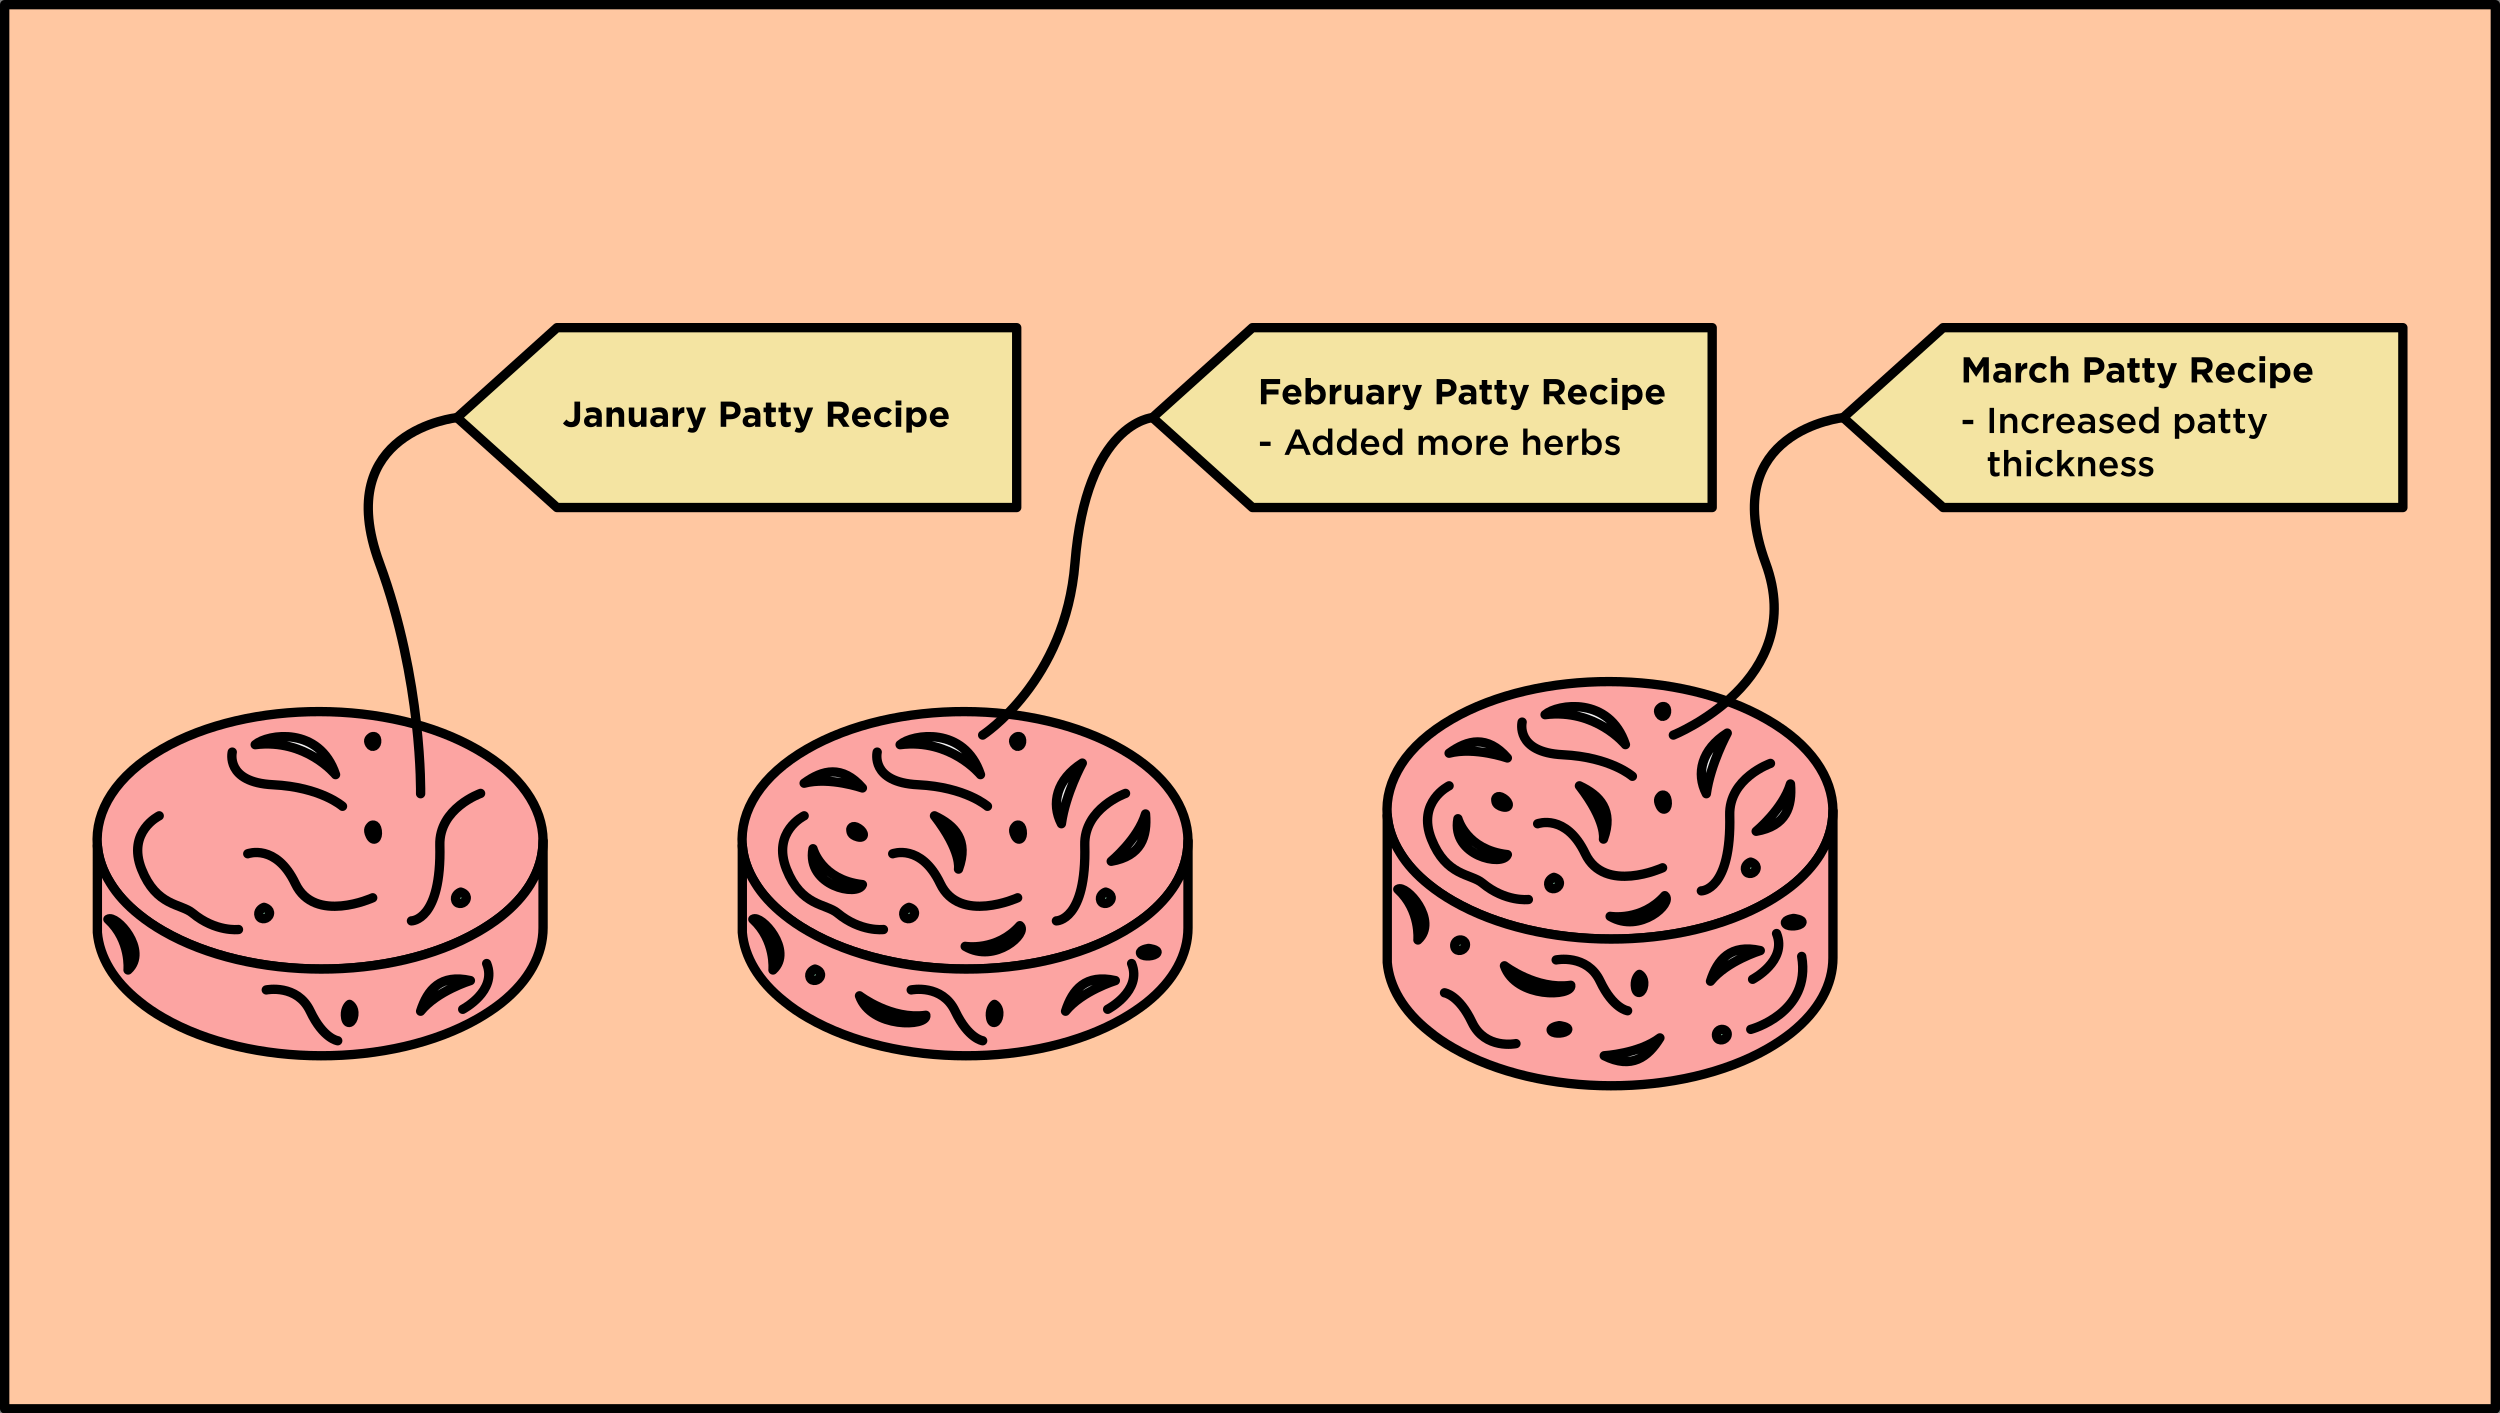 <?xml version="1.0" encoding="utf-8"?>
<!-- Generator: Adobe Illustrator 26.2.1, SVG Export Plug-In . SVG Version: 6.00 Build 0)  -->
<svg version="1.1" xmlns="http://www.w3.org/2000/svg" xmlns:xlink="http://www.w3.org/1999/xlink" x="0px" y="0px"
	 viewBox="0 0 803 454" enable-background="new 0 0 803 454" xml:space="preserve">
<rect x="0" y="0" width="803" height="454" fill="#808080" stroke="none"/>
<g id="Layer_4" display="none">
</g>
<g id="restaurant_walls">
</g>
<g id="restaurant_floor">
</g>
<g id="tables">
</g>
<g id="fence">
</g>
<g id="reception">
</g>
<g id="kitchen_floor_00000054956652455305707380000000205848265920542856_">
</g>
<g id="guides">
</g>
<g id="walls">
</g>
<g id="Layer_15" display="none">
</g>
<g id="kitchen">
</g>
<g id="people">
	
		<rect x="1.5" y="1.5" fill="#FFC7A1" stroke="#000000" stroke-width="3" stroke-linecap="round" stroke-linejoin="round" stroke-miterlimit="10" width="800" height="451"/>
	<g>
		<g>
			<g>
				<path fill="#FCA4A2" stroke="#000000" stroke-width="3" stroke-linejoin="round" stroke-miterlimit="10" d="M174.43,269.932
					v0.22c0,4.753-1.39,9.47-4.132,13.968c-2.23,3.583-5.302,6.985-9.288,10.165c-2.194,1.719-4.644,3.366-7.35,4.937
					c-27.9,16.126-73.206,16.053-101.288-0.182c-2.815-1.609-5.375-3.364-7.642-5.192c-3.986-3.182-7.13-6.656-9.324-10.275
					c-2.413-3.841-3.803-7.899-4.132-11.922c-0.878-11.225,5.997-22.524,20.77-31.044c27.9-16.126,73.242-16.053,101.288,0.182
					C167.336,248.834,174.321,259.4,174.43,269.932z"/>
				<path fill="#FCA4A2" stroke="#000000" stroke-width="3" stroke-linejoin="round" stroke-miterlimit="10" d="M174.43,270.152
					v27.862c0,8.52-4.424,16.967-13.42,24.134c-2.194,1.719-4.644,3.364-7.35,4.937c-27.9,16.089-73.206,16.053-101.288-0.182
					c-2.815-1.609-5.375-3.366-7.642-5.23c-8.301-6.581-12.798-14.371-13.456-22.159V271.65c0.329,4.023,1.719,8.081,4.132,11.922
					c2.194,3.619,5.339,7.094,9.324,10.275c2.267,1.828,4.827,3.583,7.642,5.192c28.083,16.235,73.388,16.308,101.288,0.182
					c2.706-1.571,5.156-3.217,7.35-4.937c3.986-3.18,7.057-6.581,9.288-10.165C173.041,279.622,174.43,274.905,174.43,270.152z"/>
			</g>
			
				<path fill="#F1F1F2" stroke="#000000" stroke-width="3" stroke-linecap="round" stroke-linejoin="round" stroke-miterlimit="10" d="
				M107.781,248.809c-5.159-15.617-21.843-13.042-25.814-9.619C98.29,237.142,107.781,248.809,107.781,248.809z"/>
			
				<path fill="#F1F1F2" stroke="#000000" stroke-width="3" stroke-linecap="round" stroke-linejoin="round" stroke-miterlimit="10" d="
				M41.129,311.559c6.759-6.163-3.837-18.028-6.464-16.291C42.052,302.054,41.129,311.559,41.129,311.559z"/>
			
				<path fill="#F1F1F2" stroke="#000000" stroke-width="3" stroke-linecap="round" stroke-linejoin="round" stroke-miterlimit="10" d="
				M151.091,314.962c-9.589-2.16-13.769,2.886-15.99,9.84C140.404,318.254,151.091,314.962,151.091,314.962z"/>
			
				<path fill="#99E0BC" stroke="#000000" stroke-width="3" stroke-linecap="round" stroke-linejoin="round" stroke-miterlimit="10" d="
				M147.987,286.54c-0.744,0.241-2.126,1.275-1.559,2.757c0.567,1.482,2.905,1.034,3.295-0.586
				C150.112,287.091,147.987,286.54,147.987,286.54z"/>
			
				<path fill="#99E0BC" stroke="#000000" stroke-width="3" stroke-linecap="round" stroke-linejoin="round" stroke-miterlimit="10" d="
				M84.803,291.437c-0.744,0.241-2.126,1.275-1.559,2.757c0.567,1.482,2.905,1.034,3.295-0.586S84.803,291.437,84.803,291.437z"/>
			
				<path fill="#99E0BC" stroke="#000000" stroke-width="3" stroke-linecap="round" stroke-linejoin="round" stroke-miterlimit="10" d="
				M112.271,322.609c-0.588,0.384-1.68,2.027-1.232,4.383c0.448,2.356,2.295,1.644,2.603-0.931
				C113.951,323.485,112.271,322.609,112.271,322.609z"/>
			
				<path fill="#99E0BC" stroke="#000000" stroke-width="3" stroke-linecap="round" stroke-linejoin="round" stroke-miterlimit="10" d="
				M119.283,265.164c-0.465,0.526-1.428,1.103-0.371,3.256c1.057,2.153,2.649,0.976,2.263-1.589S119.283,265.164,119.283,265.164z"
				/>
			
				<path fill="#99E0BC" stroke="#000000" stroke-width="3" stroke-linecap="round" stroke-linejoin="round" stroke-miterlimit="10" d="
				M119.333,236.726c-0.476,0.402-1.423,0.876-0.582,2.311c0.841,1.435,2.425,0.495,2.245-1.276
				C120.815,235.989,119.333,236.726,119.333,236.726z"/>
			<path fill="none" stroke="#000000" stroke-width="3" stroke-linecap="round" stroke-linejoin="round" stroke-miterlimit="10" d="
				M51.139,262.041c0,0-10.429,5.087-5.68,17.116c4.748,12.03,12.66,11.042,16.357,14.109c7.466,6.195,14.783,5.292,14.783,5.292"/>
			<path fill="none" stroke="#000000" stroke-width="3" stroke-linecap="round" stroke-linejoin="round" stroke-miterlimit="10" d="
				M79.582,274.227c0,0,9.082-3.415,15.292,9.611s24.838,4.531,24.838,4.531"/>
			<path fill="none" stroke="#000000" stroke-width="3" stroke-linecap="round" stroke-linejoin="round" stroke-miterlimit="10" d="
				M85.53,317.962c0,0,9.908-2.028,14.117,6.84c4.209,8.868,8.829,9.484,8.829,9.484"/>
			<path fill="none" stroke="#000000" stroke-width="3" stroke-linecap="round" stroke-linejoin="round" stroke-miterlimit="10" d="
				M148.622,324.188c0,0,11.242-5.897,7.7-14.696"/>
			<path fill="none" stroke="#000000" stroke-width="3" stroke-linecap="round" stroke-linejoin="round" stroke-miterlimit="10" d="
				M154.367,254.842c0,0-13.391,4.723-13.09,16.613c0.616,24.331-9.113,24.331-9.113,24.331"/>
			<path fill="none" stroke="#000000" stroke-width="3" stroke-linecap="round" stroke-linejoin="round" stroke-miterlimit="10" d="
				M74.597,241.58c0,0-2.31,9.72,13.09,10.481c15.4,0.761,22.329,6.921,22.329,6.921"/>
		</g>
		<g>
			<g>
				<path fill="#FCA4A2" stroke="#000000" stroke-width="3" stroke-linejoin="round" stroke-miterlimit="10" d="M381.586,269.932
					v0.22c0,4.753-1.39,9.47-4.132,13.968c-2.23,3.583-5.302,6.985-9.288,10.165c-2.194,1.719-4.644,3.366-7.35,4.937
					c-27.9,16.126-73.206,16.053-101.288-0.182c-2.815-1.609-5.375-3.364-7.642-5.192c-3.986-3.182-7.13-6.656-9.324-10.275
					c-2.413-3.841-3.803-7.899-4.132-11.922c-0.878-11.225,5.997-22.524,20.77-31.044c27.9-16.126,73.242-16.053,101.288,0.182
					C374.492,248.834,381.476,259.4,381.586,269.932z"/>
				<path fill="#FCA4A2" stroke="#000000" stroke-width="3" stroke-linejoin="round" stroke-miterlimit="10" d="M381.586,270.152
					v27.862c0,8.52-4.424,16.967-13.42,24.134c-2.194,1.719-4.644,3.364-7.35,4.937c-27.9,16.089-73.206,16.053-101.288-0.182
					c-2.815-1.609-5.375-3.366-7.642-5.23c-8.301-6.581-12.798-14.371-13.456-22.159V271.65c0.329,4.023,1.719,8.081,4.132,11.922
					c2.194,3.619,5.339,7.094,9.324,10.275c2.267,1.828,4.827,3.583,7.642,5.192c28.083,16.235,73.388,16.308,101.288,0.182
					c2.706-1.571,5.156-3.217,7.35-4.937c3.986-3.18,7.057-6.581,9.288-10.165C380.196,279.622,381.586,274.905,381.586,270.152z"/>
			</g>
			
				<path fill="#F1F1F2" stroke="#000000" stroke-width="3" stroke-linecap="round" stroke-linejoin="round" stroke-miterlimit="10" d="
				M314.937,248.809c-5.159-15.617-21.843-13.042-25.814-9.619C305.446,237.142,314.937,248.809,314.937,248.809z"/>
			
				<path fill="#F1F1F2" stroke="#000000" stroke-width="3" stroke-linecap="round" stroke-linejoin="round" stroke-miterlimit="10" d="
				M310.022,303.973c9.653,5.699,20.435-4.326,17.56-6.645C320.126,305.701,310.022,303.973,310.022,303.973z"/>
			
				<path fill="#F1F1F2" stroke="#000000" stroke-width="3" stroke-linecap="round" stroke-linejoin="round" stroke-miterlimit="10" d="
				M276.076,319.853c3.695,10.583,22.001,9.886,21.303,6.259C286.28,327.694,276.076,319.853,276.076,319.853z"/>
			
				<path fill="#F1F1F2" stroke="#000000" stroke-width="3" stroke-linecap="round" stroke-linejoin="round" stroke-miterlimit="10" d="
				M248.285,311.559c6.759-6.163-3.837-18.028-6.464-16.291C249.207,302.054,248.285,311.559,248.285,311.559z"/>
			
				<path fill="#F1F1F2" stroke="#000000" stroke-width="3" stroke-linecap="round" stroke-linejoin="round" stroke-miterlimit="10" d="
				M261.133,272.611c-2.194,12.029,14.495,15.489,15.875,11.529C263.784,282.623,261.133,272.611,261.133,272.611z"/>
			
				<path fill="#F1F1F2" stroke="#000000" stroke-width="3" stroke-linecap="round" stroke-linejoin="round" stroke-miterlimit="10" d="
				M356.926,276.646c9.687-1.667,11.622-7.927,11.019-15.202C365.545,269.521,356.926,276.646,356.926,276.646z"/>
			
				<path fill="#F1F1F2" stroke="#000000" stroke-width="3" stroke-linecap="round" stroke-linejoin="round" stroke-miterlimit="10" d="
				M277.008,253.094c-6.454-7.414-12.808-5.818-18.713-1.526C266.444,249.425,277.008,253.094,277.008,253.094z"/>
			
				<path fill="#F1F1F2" stroke="#000000" stroke-width="3" stroke-linecap="round" stroke-linejoin="round" stroke-miterlimit="10" d="
				M307.876,279.157c3.367-9.235-1.104-14.024-7.717-17.116C309.026,273.534,307.876,279.157,307.876,279.157z"/>
			
				<path fill="#F1F1F2" stroke="#000000" stroke-width="3" stroke-linecap="round" stroke-linejoin="round" stroke-miterlimit="10" d="
				M347.635,245.105c-8.297,5.271-10.072,12.993-6.713,19.474C342.256,254.93,347.635,245.105,347.635,245.105z"/>
			
				<path fill="#F1F1F2" stroke="#000000" stroke-width="3" stroke-linecap="round" stroke-linejoin="round" stroke-miterlimit="10" d="
				M358.247,314.962c-9.589-2.16-13.769,2.886-15.99,9.84C347.559,318.254,358.247,314.962,358.247,314.962z"/>
			
				<path fill="#99E0BC" stroke="#000000" stroke-width="3" stroke-linecap="round" stroke-linejoin="round" stroke-miterlimit="10" d="
				M355.142,286.54c-0.744,0.241-2.126,1.275-1.559,2.757s2.905,1.034,3.295-0.586C357.268,287.091,355.142,286.54,355.142,286.54z"
				/>
			
				<path fill="#99E0BC" stroke="#000000" stroke-width="3" stroke-linecap="round" stroke-linejoin="round" stroke-miterlimit="10" d="
				M261.782,311.266c-0.744,0.241-2.126,1.275-1.559,2.757c0.567,1.482,2.905,1.034,3.295-0.586
				C263.907,311.817,261.782,311.266,261.782,311.266z"/>
			
				<path fill="#99E0BC" stroke="#000000" stroke-width="3" stroke-linecap="round" stroke-linejoin="round" stroke-miterlimit="10" d="
				M291.959,291.437c-0.744,0.241-2.126,1.275-1.559,2.757c0.567,1.482,2.905,1.034,3.295-0.586
				C294.084,291.988,291.959,291.437,291.959,291.437z"/>
			
				<path fill="#99E0BC" stroke="#000000" stroke-width="3" stroke-linecap="round" stroke-linejoin="round" stroke-miterlimit="10" d="
				M319.427,322.609c-0.588,0.384-1.68,2.027-1.232,4.383c0.448,2.356,2.295,1.644,2.603-0.931S319.427,322.609,319.427,322.609z"/>
			
				<path fill="#99E0BC" stroke="#000000" stroke-width="3" stroke-linecap="round" stroke-linejoin="round" stroke-miterlimit="10" d="
				M273.276,266.357c0.086,0.697-0.12,1.8,2.193,2.435c2.313,0.635,2.486-1.337,0.31-2.748
				C273.602,264.635,273.276,266.357,273.276,266.357z"/>
			
				<path fill="#99E0BC" stroke="#000000" stroke-width="3" stroke-linecap="round" stroke-linejoin="round" stroke-miterlimit="10" d="
				M326.438,265.164c-0.465,0.526-1.428,1.103-0.371,3.256c1.057,2.153,2.649,0.976,2.263-1.589S326.438,265.164,326.438,265.164z"
				/>
			
				<path fill="#99E0BC" stroke="#000000" stroke-width="3" stroke-linecap="round" stroke-linejoin="round" stroke-miterlimit="10" d="
				M326.488,236.726c-0.476,0.402-1.423,0.876-0.582,2.311c0.841,1.435,2.425,0.495,2.245-1.276
				C327.971,235.989,326.488,236.726,326.488,236.726z"/>
			
				<path fill="#99E0BC" stroke="#000000" stroke-width="3" stroke-linecap="round" stroke-linejoin="round" stroke-miterlimit="10" d="
				M368.911,304.634c-1.145,0.159-3.272,0.84-2.399,1.816s4.472,0.681,5.072-0.386C372.183,304.997,368.911,304.634,368.911,304.634
				z"/>
			<path fill="none" stroke="#000000" stroke-width="3" stroke-linecap="round" stroke-linejoin="round" stroke-miterlimit="10" d="
				M258.295,262.041c0,0-10.429,5.087-5.68,17.116c4.748,12.03,12.66,11.042,16.357,14.109c7.466,6.195,14.783,5.292,14.783,5.292"
				/>
			<path fill="none" stroke="#000000" stroke-width="3" stroke-linecap="round" stroke-linejoin="round" stroke-miterlimit="10" d="
				M286.738,274.227c0,0,9.082-3.415,15.292,9.611s24.838,4.531,24.838,4.531"/>
			<path fill="none" stroke="#000000" stroke-width="3" stroke-linecap="round" stroke-linejoin="round" stroke-miterlimit="10" d="
				M292.686,317.962c0,0,9.908-2.028,14.117,6.84c4.209,8.868,8.828,9.484,8.828,9.484"/>
			<path fill="none" stroke="#000000" stroke-width="3" stroke-linecap="round" stroke-linejoin="round" stroke-miterlimit="10" d="
				M355.777,324.188c0,0,11.242-5.897,7.7-14.696"/>
			<path fill="none" stroke="#000000" stroke-width="3" stroke-linecap="round" stroke-linejoin="round" stroke-miterlimit="10" d="
				M361.522,254.842c0,0-13.391,4.723-13.09,16.613c0.616,24.331-9.113,24.331-9.113,24.331"/>
			<path fill="none" stroke="#000000" stroke-width="3" stroke-linecap="round" stroke-linejoin="round" stroke-miterlimit="10" d="
				M281.752,241.58c0,0-2.31,9.72,13.09,10.481c15.4,0.761,22.329,6.921,22.329,6.921"/>
		</g>
		<g>
			<g>
				<path fill="#FCA4A2" stroke="#000000" stroke-width="3" stroke-linejoin="round" stroke-miterlimit="10" d="M588.741,260.296
					v0.22c0,4.753-1.39,9.47-4.132,13.968c-2.23,3.583-5.302,6.985-9.288,10.165c-2.194,1.719-4.644,3.366-7.35,4.937
					c-27.9,16.126-73.206,16.053-101.288-0.182c-2.815-1.609-5.375-3.364-7.642-5.192c-3.986-3.182-7.13-6.656-9.324-10.275
					c-2.413-3.841-3.803-7.899-4.132-11.922c-0.878-11.225,5.997-22.524,20.77-31.044c27.9-16.126,73.242-16.053,101.288,0.182
					C581.647,239.197,588.632,249.764,588.741,260.296z"/>
				<path fill="#FCA4A2" stroke="#000000" stroke-width="3" stroke-linejoin="round" stroke-miterlimit="10" d="M588.741,260.516
					v47.135c0,8.52-4.424,16.967-13.42,24.134c-2.194,1.719-4.644,3.364-7.35,4.937c-27.9,16.089-73.206,16.053-101.288-0.182
					c-2.815-1.609-5.375-3.366-7.642-5.23c-8.301-6.581-12.798-14.371-13.456-22.159v-47.137c0.329,4.023,1.719,8.081,4.132,11.922
					c2.194,3.619,5.339,7.094,9.324,10.275c2.267,1.828,4.827,3.583,7.642,5.192c28.083,16.235,73.388,16.308,101.288,0.182
					c2.706-1.571,5.156-3.217,7.35-4.937c3.986-3.18,7.057-6.581,9.288-10.165C587.352,269.986,588.741,265.268,588.741,260.516z"/>
			</g>
			
				<path fill="#F1F1F2" stroke="#000000" stroke-width="3" stroke-linecap="round" stroke-linejoin="round" stroke-miterlimit="10" d="
				M522.092,239.172c-5.159-15.617-21.843-13.042-25.814-9.619C512.601,227.506,522.092,239.172,522.092,239.172z"/>
			
				<path fill="#F1F1F2" stroke="#000000" stroke-width="3" stroke-linecap="round" stroke-linejoin="round" stroke-miterlimit="10" d="
				M517.178,294.336c9.653,5.699,20.435-4.326,17.56-6.645C527.281,296.064,517.178,294.336,517.178,294.336z"/>
			
				<path fill="#F1F1F2" stroke="#000000" stroke-width="3" stroke-linecap="round" stroke-linejoin="round" stroke-miterlimit="10" d="
				M483.232,310.216c3.695,10.583,22.001,9.886,21.303,6.259C493.435,318.058,483.232,310.216,483.232,310.216z"/>
			
				<path fill="#F1F1F2" stroke="#000000" stroke-width="3" stroke-linecap="round" stroke-linejoin="round" stroke-miterlimit="10" d="
				M455.44,301.923c6.759-6.163-3.837-18.028-6.464-16.291C456.363,292.418,455.44,301.923,455.44,301.923z"/>
			
				<path fill="#F1F1F2" stroke="#000000" stroke-width="3" stroke-linecap="round" stroke-linejoin="round" stroke-miterlimit="10" d="
				M468.288,262.975c-2.194,12.029,14.495,15.489,15.875,11.529C470.939,272.986,468.288,262.975,468.288,262.975z"/>
			
				<path fill="#F1F1F2" stroke="#000000" stroke-width="3" stroke-linecap="round" stroke-linejoin="round" stroke-miterlimit="10" d="
				M564.081,267.01c9.687-1.667,11.622-7.927,11.019-15.202C572.7,259.885,564.081,267.01,564.081,267.01z"/>
			
				<path fill="#F1F1F2" stroke="#000000" stroke-width="3" stroke-linecap="round" stroke-linejoin="round" stroke-miterlimit="10" d="
				M484.164,243.457c-6.454-7.414-12.808-5.818-18.713-1.526C473.599,239.789,484.164,243.457,484.164,243.457z"/>
			
				<path fill="#F1F1F2" stroke="#000000" stroke-width="3" stroke-linecap="round" stroke-linejoin="round" stroke-miterlimit="10" d="
				M515.032,269.521c3.367-9.235-1.104-14.024-7.717-17.116C516.181,263.897,515.032,269.521,515.032,269.521z"/>
			
				<path fill="#F1F1F2" stroke="#000000" stroke-width="3" stroke-linecap="round" stroke-linejoin="round" stroke-miterlimit="10" d="
				M554.79,235.469c-8.297,5.271-10.072,12.993-6.713,19.474C549.412,245.293,554.79,235.469,554.79,235.469z"/>
			
				<path fill="#F1F1F2" stroke="#000000" stroke-width="3" stroke-linecap="round" stroke-linejoin="round" stroke-miterlimit="10" d="
				M565.402,305.326c-9.589-2.16-13.769,2.886-15.99,9.84C554.715,308.618,565.402,305.326,565.402,305.326z"/>
			
				<path fill="#F1F1F2" stroke="#000000" stroke-width="3" stroke-linecap="round" stroke-linejoin="round" stroke-miterlimit="10" d="
				M515.282,339.105c8.795,4.39,14.059,0.49,17.879-5.731C526.447,338.464,515.282,339.105,515.282,339.105z"/>
			
				<path fill="#99E0BC" stroke="#000000" stroke-width="3" stroke-linecap="round" stroke-linejoin="round" stroke-miterlimit="10" d="
				M562.298,276.904c-0.744,0.241-2.126,1.275-1.559,2.757c0.567,1.482,2.905,1.034,3.295-0.586
				C564.423,277.455,562.298,276.904,562.298,276.904z"/>
			
				<path fill="#99E0BC" stroke="#000000" stroke-width="3" stroke-linecap="round" stroke-linejoin="round" stroke-miterlimit="10" d="
				M470.443,302.579c-0.76-1.046-2.421-0.836-3.002,0.318c-0.21,0.417-0.28,0.92-0.062,1.489c0.567,1.482,2.905,1.034,3.295-0.586
				C470.795,303.294,470.671,302.893,470.443,302.579z"/>
			
				<path fill="#99E0BC" stroke="#000000" stroke-width="3" stroke-linecap="round" stroke-linejoin="round" stroke-miterlimit="10" d="
				M554.513,331.312c-0.76-1.046-2.421-0.836-3.003,0.318c-0.21,0.417-0.28,0.92-0.062,1.489c0.567,1.482,2.905,1.034,3.295-0.586
				C554.865,332.027,554.741,331.625,554.513,331.312z"/>
			
				<path fill="#99E0BC" stroke="#000000" stroke-width="3" stroke-linecap="round" stroke-linejoin="round" stroke-miterlimit="10" d="
				M499.114,281.801c-0.744,0.241-2.126,1.275-1.559,2.757s2.905,1.034,3.295-0.586C501.24,282.352,499.114,281.801,499.114,281.801
				z"/>
			
				<path fill="#99E0BC" stroke="#000000" stroke-width="3" stroke-linecap="round" stroke-linejoin="round" stroke-miterlimit="10" d="
				M526.582,312.972c-0.588,0.384-1.68,2.027-1.232,4.383c0.448,2.356,2.295,1.644,2.603-0.931S526.582,312.972,526.582,312.972z"/>
			
				<path fill="#99E0BC" stroke="#000000" stroke-width="3" stroke-linecap="round" stroke-linejoin="round" stroke-miterlimit="10" d="
				M480.432,256.721c0.086,0.697-0.12,1.8,2.193,2.435c2.313,0.635,2.486-1.337,0.31-2.748S480.432,256.721,480.432,256.721z"/>
			
				<path fill="#99E0BC" stroke="#000000" stroke-width="3" stroke-linecap="round" stroke-linejoin="round" stroke-miterlimit="10" d="
				M533.594,255.528c-0.465,0.526-1.428,1.103-0.371,3.256s2.649,0.976,2.263-1.589S533.594,255.528,533.594,255.528z"/>
			
				<path fill="#99E0BC" stroke="#000000" stroke-width="3" stroke-linecap="round" stroke-linejoin="round" stroke-miterlimit="10" d="
				M533.644,227.09c-0.476,0.402-1.423,0.876-0.582,2.311c0.841,1.435,2.425,0.495,2.245-1.276
				C535.126,226.353,533.644,227.09,533.644,227.09z"/>
			
				<path fill="#99E0BC" stroke="#000000" stroke-width="3" stroke-linecap="round" stroke-linejoin="round" stroke-miterlimit="10" d="
				M576.067,294.997c-1.145,0.159-3.272,0.84-2.399,1.816c0.873,0.976,4.472,0.681,5.072-0.386S576.067,294.997,576.067,294.997z"/>
			
				<path fill="#99E0BC" stroke="#000000" stroke-width="3" stroke-linecap="round" stroke-linejoin="round" stroke-miterlimit="10" d="
				M500.827,329.43c-1.145,0.159-3.272,0.84-2.399,1.816s4.472,0.681,5.072-0.386C504.099,329.793,500.827,329.43,500.827,329.43z"
				/>
			<path fill="none" stroke="#000000" stroke-width="3" stroke-linecap="round" stroke-linejoin="round" stroke-miterlimit="10" d="
				M465.45,252.405c0,0-10.429,5.087-5.68,17.116c4.748,12.03,12.66,11.042,16.357,14.109c7.466,6.195,14.783,5.292,14.783,5.292"/>
			<path fill="none" stroke="#000000" stroke-width="3" stroke-linecap="round" stroke-linejoin="round" stroke-miterlimit="10" d="
				M493.893,264.591c0,0,9.082-3.415,15.292,9.611c6.21,13.026,24.838,4.531,24.838,4.531"/>
			<path fill="none" stroke="#000000" stroke-width="3" stroke-linecap="round" stroke-linejoin="round" stroke-miterlimit="10" d="
				M499.842,308.326c0,0,9.908-2.028,14.117,6.84c4.209,8.868,8.829,9.484,8.829,9.484"/>
			<path fill="none" stroke="#000000" stroke-width="3" stroke-linecap="round" stroke-linejoin="round" stroke-miterlimit="10" d="
				M486.925,335.211c0,0-9.908,2.028-14.117-6.84c-4.209-8.868-8.829-9.484-8.829-9.484"/>
			<path fill="none" stroke="#000000" stroke-width="3" stroke-linecap="round" stroke-linejoin="round" stroke-miterlimit="10" d="
				M562.933,314.552c0,0,11.242-5.897,7.7-14.696"/>
			<path fill="none" stroke="#000000" stroke-width="3" stroke-linecap="round" stroke-linejoin="round" stroke-miterlimit="10" d="
				M562.344,330.634c0,0,19.477-5.182,16.361-23.431"/>
			<path fill="none" stroke="#000000" stroke-width="3" stroke-linecap="round" stroke-linejoin="round" stroke-miterlimit="10" d="
				M568.678,245.206c0,0-13.391,4.723-13.09,16.613c0.616,24.331-9.113,24.331-9.113,24.331"/>
			<path fill="none" stroke="#000000" stroke-width="3" stroke-linecap="round" stroke-linejoin="round" stroke-miterlimit="10" d="
				M488.908,231.944c0,0-2.31,9.72,13.09,10.481c15.4,0.761,22.329,6.921,22.329,6.921"/>
		</g>
		<path fill="none" stroke="#000000" stroke-width="3" stroke-linecap="round" stroke-linejoin="round" stroke-miterlimit="10" d="
			M537.481,236.109c0,0,43.557-17.505,29.647-55.212c-15.688-42.527,24.914-46.767,24.914-46.767"/>
		<polygon fill="#F4E4A2" stroke="#000000" stroke-width="3" stroke-linejoin="round" stroke-miterlimit="10" points="
			771.801,105.248 771.801,163.018 624.133,163.018 592.044,134.129 624.133,105.248 		"/>
		<g>
			<path d="M637.044,122.846v-5.286l-2.278,3.459h-0.046l-2.256-3.424v5.251h-1.746v-8.097h1.92l2.128,3.424l2.128-3.424h1.921
				v8.097H637.044z"/>
			<path d="M644.201,122.846v-0.671c-0.428,0.475-1.018,0.786-1.873,0.786c-1.169,0-2.129-0.67-2.129-1.896v-0.023
				c0-1.353,1.029-1.978,2.499-1.978c0.624,0,1.075,0.104,1.515,0.255v-0.104c0-0.729-0.451-1.134-1.33-1.134
				c-0.671,0-1.145,0.128-1.712,0.336l-0.439-1.342c0.683-0.301,1.354-0.497,2.406-0.497c1.92,0,2.764,0.994,2.764,2.672v3.597
				H644.201z M644.237,120.348c-0.301-0.139-0.694-0.231-1.122-0.231c-0.752,0-1.215,0.301-1.215,0.855v0.023
				c0,0.475,0.394,0.752,0.96,0.752c0.821,0,1.377-0.451,1.377-1.087V120.348z"/>
			<path d="M651.059,118.369c-1.168,0-1.885,0.706-1.885,2.187v2.29h-1.759v-6.199h1.759v1.249c0.358-0.856,0.937-1.411,1.978-1.365
				v1.839H651.059z"/>
			<path d="M655.002,122.984c-1.862,0-3.228-1.434-3.228-3.204v-0.022c0-1.77,1.354-3.228,3.251-3.228
				c1.168,0,1.896,0.394,2.475,1.041l-1.075,1.157c-0.394-0.417-0.787-0.683-1.411-0.683c-0.879,0-1.504,0.774-1.504,1.688v0.023
				c0,0.948,0.613,1.712,1.573,1.712c0.59,0,0.994-0.255,1.423-0.659l1.029,1.04C656.934,122.511,656.24,122.984,655.002,122.984z"
				/>
			<path d="M662.599,122.846v-3.458c0-0.833-0.393-1.261-1.063-1.261s-1.099,0.428-1.099,1.261v3.458h-1.759v-8.443h1.759v3.123
				c0.404-0.521,0.925-0.995,1.815-0.995c1.33,0,2.105,0.879,2.105,2.302v4.014H662.599z"/>
			<path d="M672.671,120.417h-1.354v2.429h-1.781v-8.097h3.308c1.932,0,3.1,1.146,3.1,2.8v0.022
				C675.944,119.445,674.487,120.417,672.671,120.417z M674.14,117.583c0-0.798-0.556-1.226-1.446-1.226h-1.376v2.475h1.411
				c0.891,0,1.411-0.532,1.411-1.226V117.583z"/>
			<path d="M680.592,122.846v-0.671c-0.428,0.475-1.018,0.786-1.873,0.786c-1.169,0-2.129-0.67-2.129-1.896v-0.023
				c0-1.353,1.029-1.978,2.499-1.978c0.624,0,1.075,0.104,1.515,0.255v-0.104c0-0.729-0.451-1.134-1.33-1.134
				c-0.671,0-1.145,0.128-1.712,0.336l-0.439-1.342c0.683-0.301,1.354-0.497,2.406-0.497c1.92,0,2.764,0.994,2.764,2.672v3.597
				H680.592z M680.627,120.348c-0.301-0.139-0.694-0.231-1.122-0.231c-0.752,0-1.215,0.301-1.215,0.855v0.023
				c0,0.475,0.394,0.752,0.96,0.752c0.821,0,1.377-0.451,1.377-1.087V120.348z"/>
			<path d="M685.842,122.95c-1.075,0-1.805-0.429-1.805-1.862v-2.938h-0.74v-1.503h0.74v-1.585h1.759v1.585h1.457v1.503h-1.457
				v2.649c0,0.404,0.173,0.602,0.566,0.602c0.324,0,0.613-0.081,0.867-0.221v1.411C686.86,122.81,686.432,122.95,685.842,122.95z"/>
			<path d="M690.641,122.95c-1.075,0-1.805-0.429-1.805-1.862v-2.938h-0.74v-1.503h0.74v-1.585h1.759v1.585h1.457v1.503h-1.457
				v2.649c0,0.404,0.173,0.602,0.566,0.602c0.324,0,0.613-0.081,0.867-0.221v1.411C691.659,122.81,691.231,122.95,690.641,122.95z"
				/>
			<path d="M696.863,122.996c-0.475,1.261-0.983,1.735-2.036,1.735c-0.636,0-1.11-0.162-1.562-0.429l0.591-1.271
				c0.23,0.139,0.52,0.242,0.751,0.242c0.301,0,0.463-0.093,0.613-0.404l-2.429-6.223h1.862l1.411,4.222l1.353-4.222h1.828
				L696.863,122.996z"/>
			<path d="M708.854,122.846l-1.734-2.591h-1.399v2.591h-1.781v-8.097h3.701c1.908,0,3.054,1.007,3.054,2.672v0.023
				c0,1.307-0.706,2.128-1.735,2.51l1.978,2.892H708.854z M708.889,117.514c0-0.764-0.532-1.156-1.399-1.156h-1.77v2.324h1.804
				c0.868,0,1.365-0.463,1.365-1.145V117.514z"/>
			<path d="M717.758,120.359h-4.314c0.174,0.798,0.729,1.214,1.515,1.214c0.59,0,1.019-0.185,1.504-0.636l1.006,0.891
				c-0.578,0.717-1.41,1.156-2.532,1.156c-1.862,0-3.239-1.307-3.239-3.204v-0.022c0-1.77,1.261-3.228,3.065-3.228
				c2.07,0,3.019,1.608,3.019,3.366v0.023C717.781,120.093,717.769,120.197,717.758,120.359z M714.762,117.941
				c-0.729,0-1.203,0.521-1.342,1.318h2.648C715.965,118.474,715.502,117.941,714.762,117.941z"/>
			<path d="M722.013,122.984c-1.862,0-3.228-1.434-3.228-3.204v-0.022c0-1.77,1.354-3.228,3.251-3.228
				c1.168,0,1.896,0.394,2.475,1.041l-1.075,1.157c-0.394-0.417-0.787-0.683-1.411-0.683c-0.879,0-1.504,0.774-1.504,1.688v0.023
				c0,0.948,0.613,1.712,1.573,1.712c0.59,0,0.994-0.255,1.423-0.659l1.029,1.04C723.945,122.511,723.25,122.984,722.013,122.984z"
				/>
			<path d="M725.724,115.964v-1.562h1.851v1.562H725.724z M725.77,122.846v-6.199h1.759v6.199H725.77z"/>
			<path d="M732.871,122.961c-0.938,0-1.516-0.428-1.932-0.925v2.66h-1.759v-8.05h1.759v0.891c0.428-0.578,1.018-1.007,1.932-1.007
				c1.445,0,2.821,1.134,2.821,3.204v0.023C735.693,121.828,734.34,122.961,732.871,122.961z M733.935,119.734
				c0-1.029-0.693-1.712-1.515-1.712s-1.504,0.683-1.504,1.712v0.023c0,1.029,0.683,1.712,1.504,1.712s1.515-0.671,1.515-1.712
				V119.734z"/>
			<path d="M742.747,120.359h-4.314c0.173,0.798,0.729,1.214,1.515,1.214c0.59,0,1.019-0.185,1.504-0.636l1.006,0.891
				c-0.578,0.717-1.41,1.156-2.532,1.156c-1.862,0-3.239-1.307-3.239-3.204v-0.022c0-1.77,1.261-3.228,3.065-3.228
				c2.07,0,3.019,1.608,3.019,3.366v0.023C742.77,120.093,742.758,120.197,742.747,120.359z M739.751,117.941
				c-0.729,0-1.203,0.521-1.342,1.318h2.648C740.954,118.474,740.492,117.941,739.751,117.941z"/>
		</g>
		<g>
			<path d="M630.394,136.239v-1.377h3.424v1.377H630.394z"/>
			<path d="M640.478,130.999v8.097h-1.423v-8.097H640.478z"/>
			<path d="M643.877,139.096h-1.399v-6.107h1.399v0.949c0.394-0.578,0.96-1.076,1.908-1.076c1.377,0,2.175,0.926,2.175,2.348v3.887
				h-1.399v-3.47c0-0.948-0.475-1.492-1.307-1.492c-0.81,0-1.377,0.566-1.377,1.516V139.096z"/>
			<path d="M652.469,139.234c-1.815,0-3.157-1.423-3.157-3.169s1.342-3.204,3.169-3.204c1.156,0,1.874,0.428,2.44,1.053
				l-0.867,0.937c-0.429-0.451-0.88-0.763-1.585-0.763c-1.018,0-1.758,0.879-1.758,1.954c0,1.099,0.752,1.979,1.827,1.979
				c0.659,0,1.146-0.312,1.585-0.764l0.844,0.833C654.366,138.761,653.66,139.234,652.469,139.234z"/>
			<path d="M657.65,139.096h-1.399v-6.107h1.399v1.377c0.382-0.914,1.088-1.538,2.163-1.492v1.48h-0.081
				c-1.226,0-2.082,0.798-2.082,2.417V139.096z"/>
			<path d="M663.64,138.09c0.683,0,1.168-0.255,1.654-0.729l0.821,0.729c-0.579,0.693-1.377,1.145-2.499,1.145
				c-1.77,0-3.134-1.284-3.134-3.181c0-1.758,1.237-3.192,2.983-3.192c1.943,0,2.927,1.527,2.927,3.297
				c0,0.127-0.012,0.242-0.023,0.382h-4.487C662.044,137.534,662.738,138.09,663.64,138.09z M665.005,135.614
				c-0.093-0.902-0.625-1.607-1.55-1.607c-0.856,0-1.458,0.659-1.585,1.607H665.005z"/>
			<path d="M671.538,139.096v-0.752c-0.417,0.497-1.053,0.879-1.979,0.879c-1.156,0-2.174-0.659-2.174-1.885v-0.023
				c0-1.318,1.053-1.966,2.475-1.966c0.74,0,1.215,0.104,1.688,0.254v-0.15c0-0.844-0.531-1.307-1.503-1.307
				c-0.683,0-1.191,0.15-1.747,0.382l-0.381-1.122c0.67-0.301,1.33-0.509,2.324-0.509c1.805,0,2.684,0.948,2.684,2.579v3.62H671.538
				z M671.573,136.505c-0.358-0.139-0.855-0.243-1.399-0.243c-0.879,0-1.399,0.358-1.399,0.983v0.023
				c0,0.578,0.521,0.901,1.18,0.901c0.926,0,1.619-0.52,1.619-1.283V136.505z"/>
			<path d="M676.683,139.211c-0.867,0-1.827-0.312-2.591-0.913l0.624-0.948c0.659,0.497,1.377,0.751,2.001,0.751
				c0.602,0,0.949-0.254,0.949-0.659v-0.022c0-0.475-0.648-0.637-1.365-0.856c-0.902-0.254-1.908-0.624-1.908-1.793v-0.022
				c0-1.157,0.96-1.862,2.174-1.862c0.764,0,1.597,0.266,2.244,0.694l-0.555,0.994c-0.59-0.358-1.215-0.578-1.724-0.578
				c-0.544,0-0.856,0.254-0.856,0.613v0.022c0,0.439,0.66,0.625,1.377,0.856c0.891,0.277,1.896,0.683,1.896,1.781v0.022
				C678.95,138.575,677.955,139.211,676.683,139.211z"/>
			<path d="M683.194,138.09c0.683,0,1.168-0.255,1.654-0.729l0.821,0.729c-0.579,0.693-1.377,1.145-2.499,1.145
				c-1.77,0-3.134-1.284-3.134-3.181c0-1.758,1.237-3.192,2.983-3.192c1.943,0,2.927,1.527,2.927,3.297
				c0,0.127-0.012,0.242-0.023,0.382h-4.487C681.598,137.534,682.291,138.09,683.194,138.09z M684.559,135.614
				c-0.093-0.902-0.625-1.607-1.551-1.607c-0.855,0-1.457,0.659-1.584,1.607H684.559z"/>
			<path d="M691.959,139.096v-1.018c-0.451,0.636-1.087,1.145-2.082,1.145c-1.435,0-2.834-1.145-2.834-3.181
				c0-2.035,1.377-3.181,2.834-3.181c1.006,0,1.643,0.509,2.082,1.076v-3.285h1.399v8.443H691.959z M690.213,134.076
				c-0.961,0-1.759,0.74-1.759,1.966c0,1.203,0.81,1.967,1.759,1.967c0.937,0,1.77-0.775,1.77-1.967S691.15,134.076,690.213,134.076
				z"/>
			<path d="M702.042,139.223c-1.006,0-1.643-0.509-2.07-1.075v2.799h-1.399v-7.958h1.399v1.019c0.451-0.637,1.088-1.146,2.07-1.146
				c1.446,0,2.846,1.146,2.846,3.181C704.888,138.078,703.5,139.223,702.042,139.223z M701.719,134.076
				c-0.949,0-1.781,0.774-1.781,1.966s0.832,1.967,1.781,1.967c0.96,0,1.746-0.752,1.746-1.967
				C703.465,134.84,702.667,134.076,701.719,134.076z"/>
			<path d="M710.056,139.096v-0.752c-0.417,0.497-1.053,0.879-1.979,0.879c-1.156,0-2.174-0.659-2.174-1.885v-0.023
				c0-1.318,1.053-1.966,2.475-1.966c0.74,0,1.215,0.104,1.688,0.254v-0.15c0-0.844-0.531-1.307-1.503-1.307
				c-0.683,0-1.191,0.15-1.747,0.382l-0.381-1.122c0.67-0.301,1.33-0.509,2.324-0.509c1.805,0,2.684,0.948,2.684,2.579v3.62H710.056
				z M710.09,136.505c-0.358-0.139-0.855-0.243-1.399-0.243c-0.879,0-1.399,0.358-1.399,0.983v0.023c0,0.578,0.521,0.901,1.18,0.901
				c0.926,0,1.619-0.52,1.619-1.283V136.505z"/>
			<path d="M714.739,137.187c0,0.543,0.278,0.763,0.752,0.763c0.312,0,0.59-0.069,0.867-0.208v1.146
				c-0.347,0.196-0.74,0.312-1.261,0.312c-1.029,0-1.758-0.451-1.758-1.793v-3.216h-0.774v-1.203h0.774v-1.677h1.399v1.677h1.643
				v1.203h-1.643V137.187z"/>
			<path d="M719.48,137.187c0,0.543,0.278,0.763,0.752,0.763c0.312,0,0.59-0.069,0.867-0.208v1.146
				c-0.347,0.196-0.74,0.312-1.261,0.312c-1.029,0-1.758-0.451-1.758-1.793v-3.216h-0.774v-1.203h0.774v-1.677h1.399v1.677h1.643
				v1.203h-1.643V137.187z"/>
			<path d="M725.793,139.269c-0.485,1.249-1.029,1.712-2.013,1.712c-0.59,0-1.018-0.14-1.445-0.37l0.474-1.041
				c0.255,0.139,0.532,0.23,0.821,0.23c0.394,0,0.637-0.173,0.868-0.705l-2.545-6.107h1.492l1.734,4.534l1.585-4.534h1.457
				L725.793,139.269z"/>
			<path d="M640.639,151.063c0,0.543,0.278,0.763,0.752,0.763c0.312,0,0.59-0.069,0.867-0.208v1.146
				c-0.347,0.196-0.74,0.312-1.261,0.312c-1.029,0-1.758-0.451-1.758-1.793v-3.216h-0.774v-1.202h0.774v-1.678h1.399v1.678h1.643
				v1.202h-1.643V151.063z"/>
			<path d="M645.091,152.972h-1.399v-8.443h1.399v3.285c0.394-0.579,0.96-1.076,1.908-1.076c1.377,0,2.175,0.926,2.175,2.349v3.886
				h-1.399v-3.47c0-0.948-0.475-1.492-1.307-1.492c-0.81,0-1.377,0.566-1.377,1.516V152.972z"/>
			<path d="M650.885,145.928v-1.33h1.504v1.33H650.885z M650.943,152.972v-6.106h1.399v6.106H650.943z"/>
			<path d="M656.991,153.11c-1.815,0-3.157-1.423-3.157-3.169s1.342-3.204,3.169-3.204c1.156,0,1.874,0.428,2.44,1.053l-0.867,0.937
				c-0.429-0.451-0.88-0.763-1.585-0.763c-1.018,0-1.758,0.879-1.758,1.954c0,1.099,0.752,1.979,1.827,1.979
				c0.659,0,1.146-0.312,1.585-0.764l0.844,0.833C658.887,152.637,658.182,153.11,656.991,153.11z"/>
			<path d="M666.485,152.972h-1.619l-1.839-2.637l-0.856,0.891v1.746h-1.399v-8.443h1.399v5.043l2.533-2.706h1.7l-2.429,2.486
				L666.485,152.972z"/>
			<path d="M668.901,152.972h-1.399v-6.106h1.399v0.948c0.394-0.579,0.96-1.076,1.908-1.076c1.377,0,2.175,0.926,2.175,2.349v3.886
				h-1.399v-3.47c0-0.948-0.475-1.492-1.307-1.492c-0.81,0-1.377,0.566-1.377,1.516V152.972z"/>
			<path d="M677.492,151.966c0.683,0,1.168-0.255,1.654-0.729l0.821,0.729c-0.579,0.693-1.377,1.145-2.499,1.145
				c-1.77,0-3.134-1.284-3.134-3.181c0-1.758,1.237-3.192,2.983-3.192c1.943,0,2.927,1.527,2.927,3.297
				c0,0.127-0.012,0.242-0.023,0.382h-4.487C675.897,151.41,676.59,151.966,677.492,151.966z M678.858,149.49
				c-0.093-0.902-0.625-1.607-1.551-1.607c-0.855,0-1.457,0.659-1.584,1.607H678.858z"/>
			<path d="M683.748,153.087c-0.867,0-1.827-0.312-2.591-0.913l0.624-0.948c0.66,0.497,1.377,0.751,2.001,0.751
				c0.602,0,0.949-0.254,0.949-0.659v-0.022c0-0.475-0.648-0.637-1.365-0.856c-0.902-0.254-1.908-0.624-1.908-1.793v-0.022
				c0-1.157,0.96-1.862,2.174-1.862c0.764,0,1.597,0.266,2.244,0.694l-0.555,0.994c-0.59-0.358-1.215-0.578-1.724-0.578
				c-0.544,0-0.856,0.254-0.856,0.613v0.022c0,0.439,0.66,0.625,1.377,0.856c0.891,0.277,1.896,0.683,1.896,1.781v0.022
				C686.015,152.451,685.021,153.087,683.748,153.087z"/>
			<path d="M689.414,153.087c-0.867,0-1.827-0.312-2.591-0.913l0.624-0.948c0.66,0.497,1.377,0.751,2.001,0.751
				c0.602,0,0.949-0.254,0.949-0.659v-0.022c0-0.475-0.648-0.637-1.365-0.856c-0.902-0.254-1.908-0.624-1.908-1.793v-0.022
				c0-1.157,0.96-1.862,2.174-1.862c0.764,0,1.597,0.266,2.244,0.694l-0.555,0.994c-0.59-0.358-1.215-0.578-1.724-0.578
				c-0.544,0-0.856,0.254-0.856,0.613v0.022c0,0.439,0.66,0.625,1.377,0.856c0.891,0.277,1.896,0.683,1.896,1.781v0.022
				C691.681,152.451,690.687,153.087,689.414,153.087z"/>
		</g>
		<path fill="none" stroke="#000000" stroke-width="3" stroke-linecap="round" stroke-linejoin="round" stroke-miterlimit="10" d="
			M315.631,236.109c0,0,26.625-17.184,29.647-55.212c3.591-45.186,24.914-46.767,24.914-46.767"/>
		<polygon fill="#F4E4A2" stroke="#000000" stroke-width="3" stroke-linejoin="round" stroke-miterlimit="10" points="
			549.951,105.248 549.951,163.018 402.284,163.018 370.195,134.129 402.284,105.248 		"/>
		<g>
			<path d="M406.795,123.369v1.723h3.863v1.619h-3.863v3.135h-1.781v-8.097h6.165v1.62H406.795z"/>
			<path d="M418.001,127.359h-4.314c0.173,0.798,0.729,1.214,1.515,1.214c0.59,0,1.019-0.185,1.504-0.636l1.006,0.891
				c-0.578,0.717-1.41,1.156-2.532,1.156c-1.862,0-3.239-1.307-3.239-3.204v-0.022c0-1.77,1.261-3.228,3.065-3.228
				c2.07,0,3.019,1.608,3.019,3.366v0.023C418.024,127.093,418.012,127.197,418.001,127.359z M415.005,124.941
				c-0.729,0-1.203,0.521-1.342,1.318h2.648C416.208,125.474,415.745,124.941,415.005,124.941z"/>
			<path d="M423.02,129.961c-0.938,0-1.516-0.428-1.932-0.925v0.81h-1.759v-8.443h1.759v3.135c0.428-0.578,1.018-1.007,1.932-1.007
				c1.445,0,2.821,1.134,2.821,3.204v0.023C425.841,128.828,424.489,129.961,423.02,129.961z M424.083,126.734
				c0-1.029-0.693-1.712-1.515-1.712s-1.504,0.683-1.504,1.712v0.023c0,1.029,0.683,1.712,1.504,1.712s1.515-0.671,1.515-1.712
				V126.734z"/>
			<path d="M430.778,125.369c-1.168,0-1.885,0.706-1.885,2.187v2.29h-1.759v-6.199h1.759v1.249c0.358-0.856,0.937-1.411,1.978-1.365
				v1.839H430.778z"/>
			<path d="M435.843,129.846v-0.879c-0.405,0.521-0.925,0.994-1.815,0.994c-1.33,0-2.105-0.879-2.105-2.301v-4.014h1.758v3.458
				c0,0.833,0.394,1.261,1.064,1.261s1.099-0.428,1.099-1.261v-3.458h1.758v6.199H435.843z"/>
			<path d="M442.804,129.846v-0.671c-0.428,0.475-1.018,0.786-1.873,0.786c-1.169,0-2.129-0.67-2.129-1.896v-0.023
				c0-1.353,1.029-1.978,2.499-1.978c0.624,0,1.075,0.104,1.515,0.255v-0.104c0-0.729-0.451-1.134-1.33-1.134
				c-0.671,0-1.145,0.128-1.712,0.336l-0.439-1.342c0.683-0.301,1.354-0.497,2.406-0.497c1.92,0,2.764,0.994,2.764,2.672v3.597
				H442.804z M442.839,127.348c-0.301-0.139-0.694-0.231-1.122-0.231c-0.752,0-1.215,0.301-1.215,0.855v0.023
				c0,0.475,0.394,0.752,0.96,0.752c0.821,0,1.377-0.451,1.377-1.087V127.348z"/>
			<path d="M449.661,125.369c-1.168,0-1.885,0.706-1.885,2.187v2.29h-1.759v-6.199h1.759v1.249c0.358-0.856,0.937-1.411,1.978-1.365
				v1.839H449.661z"/>
			<path d="M454.367,129.996c-0.475,1.261-0.983,1.735-2.036,1.735c-0.636,0-1.11-0.162-1.562-0.429l0.59-1.271
				c0.231,0.139,0.521,0.242,0.752,0.242c0.301,0,0.463-0.093,0.613-0.404l-2.429-6.223h1.862l1.411,4.222l1.353-4.222h1.828
				L454.367,129.996z"/>
			<path d="M464.578,127.417h-1.354v2.429h-1.781v-8.097h3.308c1.932,0,3.1,1.146,3.1,2.8v0.022
				C467.851,126.445,466.394,127.417,464.578,127.417z M466.047,124.583c0-0.798-0.556-1.226-1.446-1.226h-1.376v2.475h1.411
				c0.891,0,1.411-0.532,1.411-1.226V124.583z"/>
			<path d="M472.499,129.846v-0.671c-0.428,0.475-1.018,0.786-1.873,0.786c-1.169,0-2.129-0.67-2.129-1.896v-0.023
				c0-1.353,1.029-1.978,2.499-1.978c0.624,0,1.075,0.104,1.515,0.255v-0.104c0-0.729-0.451-1.134-1.33-1.134
				c-0.671,0-1.145,0.128-1.712,0.336l-0.439-1.342c0.683-0.301,1.354-0.497,2.406-0.497c1.92,0,2.764,0.994,2.764,2.672v3.597
				H472.499z M472.534,127.348c-0.301-0.139-0.694-0.231-1.122-0.231c-0.752,0-1.215,0.301-1.215,0.855v0.023
				c0,0.475,0.394,0.752,0.96,0.752c0.821,0,1.377-0.451,1.377-1.087V127.348z"/>
			<path d="M477.748,129.95c-1.075,0-1.805-0.429-1.805-1.862v-2.938h-0.74v-1.503h0.74v-1.585h1.759v1.585h1.457v1.503h-1.457
				v2.649c0,0.404,0.173,0.602,0.566,0.602c0.324,0,0.613-0.081,0.867-0.221v1.411C478.766,129.81,478.338,129.95,477.748,129.95z"
				/>
			<path d="M482.547,129.95c-1.075,0-1.805-0.429-1.805-1.862v-2.938h-0.74v-1.503h0.74v-1.585h1.759v1.585h1.457v1.503h-1.457
				v2.649c0,0.404,0.173,0.602,0.566,0.602c0.324,0,0.613-0.081,0.867-0.221v1.411C483.565,129.81,483.137,129.95,482.547,129.95z"
				/>
			<path d="M488.769,129.996c-0.475,1.261-0.983,1.735-2.036,1.735c-0.636,0-1.11-0.162-1.562-0.429l0.591-1.271
				c0.23,0.139,0.52,0.242,0.751,0.242c0.301,0,0.463-0.093,0.613-0.404l-2.429-6.223h1.862l1.411,4.222l1.353-4.222h1.828
				L488.769,129.996z"/>
			<path d="M500.76,129.846l-1.734-2.591h-1.399v2.591h-1.781v-8.097h3.701c1.908,0,3.054,1.007,3.054,2.672v0.023
				c0,1.307-0.706,2.128-1.735,2.51l1.978,2.892H500.76z M500.795,124.514c0-0.764-0.532-1.156-1.399-1.156h-1.77v2.324h1.804
				c0.868,0,1.365-0.463,1.365-1.145V124.514z"/>
			<path d="M509.665,127.359h-4.314c0.173,0.798,0.729,1.214,1.515,1.214c0.59,0,1.019-0.185,1.504-0.636l1.006,0.891
				c-0.578,0.717-1.41,1.156-2.532,1.156c-1.862,0-3.239-1.307-3.239-3.204v-0.022c0-1.77,1.261-3.228,3.065-3.228
				c2.07,0,3.019,1.608,3.019,3.366v0.023C509.688,127.093,509.676,127.197,509.665,127.359z M506.669,124.941
				c-0.729,0-1.203,0.521-1.342,1.318h2.648C507.872,125.474,507.409,124.941,506.669,124.941z"/>
			<path d="M513.919,129.984c-1.862,0-3.228-1.434-3.228-3.204v-0.022c0-1.77,1.354-3.228,3.251-3.228
				c1.168,0,1.896,0.394,2.475,1.041l-1.075,1.157c-0.394-0.417-0.787-0.683-1.411-0.683c-0.879,0-1.504,0.774-1.504,1.688v0.023
				c0,0.948,0.613,1.712,1.573,1.712c0.59,0,0.994-0.255,1.423-0.659l1.029,1.04C515.851,129.511,515.157,129.984,513.919,129.984z"
				/>
			<path d="M517.631,122.964v-1.562h1.851v1.562H517.631z M517.677,129.846v-6.199h1.759v6.199H517.677z"/>
			<path d="M524.779,129.961c-0.938,0-1.516-0.428-1.932-0.925v2.66h-1.759v-8.05h1.759v0.891c0.428-0.578,1.018-1.007,1.932-1.007
				c1.445,0,2.821,1.134,2.821,3.204v0.023C527.6,128.828,526.247,129.961,524.779,129.961z M525.842,126.734
				c0-1.029-0.693-1.712-1.515-1.712s-1.504,0.683-1.504,1.712v0.023c0,1.029,0.683,1.712,1.504,1.712s1.515-0.671,1.515-1.712
				V126.734z"/>
			<path d="M534.654,127.359h-4.314c0.173,0.798,0.729,1.214,1.515,1.214c0.59,0,1.019-0.185,1.504-0.636l1.006,0.891
				c-0.578,0.717-1.41,1.156-2.532,1.156c-1.862,0-3.239-1.307-3.239-3.204v-0.022c0-1.77,1.261-3.228,3.065-3.228
				c2.07,0,3.019,1.608,3.019,3.366v0.023C534.676,127.093,534.664,127.197,534.654,127.359z M531.658,124.941
				c-0.729,0-1.203,0.521-1.342,1.318h2.648C532.861,125.474,532.398,124.941,531.658,124.941z"/>
		</g>
		<g>
			<path d="M404.69,143.239v-1.377h3.424v1.377H404.69z"/>
			<path d="M421.019,146.096h-1.503l-0.821-1.955h-3.829l-0.832,1.955h-1.458l3.562-8.154h1.318L421.019,146.096z M416.775,139.642
				l-1.389,3.238h2.788L416.775,139.642z"/>
			<path d="M426.558,146.096v-1.018c-0.451,0.636-1.087,1.145-2.082,1.145c-1.435,0-2.834-1.145-2.834-3.181
				c0-2.035,1.377-3.181,2.834-3.181c1.006,0,1.643,0.509,2.082,1.076v-3.285h1.399v8.443H426.558z M424.812,141.076
				c-0.96,0-1.759,0.74-1.759,1.966c0,1.203,0.81,1.967,1.759,1.967c0.937,0,1.77-0.775,1.77-1.967S425.748,141.076,424.812,141.076
				z"/>
			<path d="M434.305,146.096v-1.018c-0.451,0.636-1.087,1.145-2.082,1.145c-1.435,0-2.834-1.145-2.834-3.181
				c0-2.035,1.377-3.181,2.834-3.181c1.006,0,1.643,0.509,2.082,1.076v-3.285h1.399v8.443H434.305z M432.559,141.076
				c-0.961,0-1.759,0.74-1.759,1.966c0,1.203,0.81,1.967,1.759,1.967c0.937,0,1.77-0.775,1.77-1.967
				S433.495,141.076,432.559,141.076z"/>
			<path d="M440.272,145.09c0.683,0,1.168-0.255,1.654-0.729l0.821,0.729c-0.579,0.693-1.377,1.145-2.499,1.145
				c-1.77,0-3.134-1.284-3.134-3.181c0-1.758,1.237-3.192,2.983-3.192c1.943,0,2.927,1.527,2.927,3.297
				c0,0.127-0.012,0.242-0.023,0.382h-4.487C438.676,144.534,439.369,145.09,440.272,145.09z M441.637,142.614
				c-0.093-0.902-0.625-1.607-1.551-1.607c-0.855,0-1.457,0.659-1.584,1.607H441.637z"/>
			<path d="M449.037,146.096v-1.018c-0.451,0.636-1.087,1.145-2.082,1.145c-1.435,0-2.834-1.145-2.834-3.181
				c0-2.035,1.377-3.181,2.834-3.181c1.006,0,1.643,0.509,2.082,1.076v-3.285h1.399v8.443H449.037z M447.291,141.076
				c-0.961,0-1.759,0.74-1.759,1.966c0,1.203,0.81,1.967,1.759,1.967c0.937,0,1.77-0.775,1.77-1.967
				S448.228,141.076,447.291,141.076z"/>
			<path d="M462.799,139.861c1.33,0,2.14,0.845,2.14,2.337v3.897h-1.399v-3.47c0-0.972-0.451-1.492-1.238-1.492
				c-0.763,0-1.307,0.532-1.307,1.516v3.446h-1.399v-3.481c0-0.948-0.463-1.48-1.237-1.48c-0.775,0-1.308,0.578-1.308,1.526v3.436
				h-1.399v-6.107h1.399v0.926c0.394-0.544,0.926-1.053,1.862-1.053c0.879,0,1.492,0.428,1.816,1.076
				C461.226,140.289,461.873,139.861,462.799,139.861z"/>
			<path d="M469.539,146.234c-1.862,0-3.238-1.423-3.238-3.169c0-1.758,1.388-3.204,3.262-3.204c1.873,0,3.25,1.423,3.25,3.181
				C472.813,144.789,471.424,146.234,469.539,146.234z M469.539,141.088c-1.122,0-1.839,0.879-1.839,1.954
				c0,1.088,0.774,1.979,1.862,1.979c1.133,0,1.851-0.88,1.851-1.955C471.413,141.978,470.638,141.088,469.539,141.088z"/>
			<path d="M475.632,146.096h-1.399v-6.107h1.399v1.377c0.382-0.914,1.088-1.538,2.163-1.492v1.48h-0.081
				c-1.226,0-2.082,0.798-2.082,2.417V146.096z"/>
			<path d="M481.623,145.09c0.683,0,1.168-0.255,1.654-0.729l0.821,0.729c-0.579,0.693-1.377,1.145-2.499,1.145
				c-1.77,0-3.134-1.284-3.134-3.181c0-1.758,1.237-3.192,2.983-3.192c1.943,0,2.927,1.527,2.927,3.297
				c0,0.127-0.012,0.242-0.023,0.382h-4.487C480.028,144.534,480.721,145.09,481.623,145.09z M482.989,142.614
				c-0.093-0.902-0.625-1.607-1.551-1.607c-0.855,0-1.457,0.659-1.584,1.607H482.989z"/>
			<path d="M490.654,146.096h-1.399v-8.443h1.399v3.285c0.394-0.578,0.96-1.076,1.908-1.076c1.377,0,2.175,0.926,2.175,2.348v3.887
				h-1.399v-3.47c0-0.948-0.475-1.492-1.307-1.492c-0.81,0-1.377,0.566-1.377,1.516V146.096z"/>
			<path d="M499.245,145.09c0.683,0,1.168-0.255,1.654-0.729l0.821,0.729c-0.579,0.693-1.377,1.145-2.499,1.145
				c-1.77,0-3.134-1.284-3.134-3.181c0-1.758,1.237-3.192,2.983-3.192c1.943,0,2.927,1.527,2.927,3.297
				c0,0.127-0.012,0.242-0.023,0.382h-4.487C497.65,144.534,498.343,145.09,499.245,145.09z M500.611,142.614
				c-0.093-0.902-0.625-1.607-1.55-1.607c-0.856,0-1.458,0.659-1.585,1.607H500.611z"/>
			<path d="M504.807,146.096h-1.399v-6.107h1.399v1.377c0.382-0.914,1.088-1.538,2.163-1.492v1.48h-0.081
				c-1.226,0-2.082,0.798-2.082,2.417V146.096z"/>
			<path d="M511.653,146.223c-1.006,0-1.643-0.509-2.07-1.075v0.948h-1.399v-8.443h1.399v3.354c0.451-0.637,1.088-1.146,2.07-1.146
				c1.446,0,2.846,1.146,2.846,3.181C514.498,145.078,513.111,146.223,511.653,146.223z M511.329,141.076
				c-0.949,0-1.781,0.774-1.781,1.966s0.832,1.967,1.781,1.967c0.96,0,1.746-0.752,1.746-1.967
				C513.076,141.84,512.278,141.076,511.329,141.076z"/>
			<path d="M518.025,146.211c-0.867,0-1.827-0.312-2.591-0.913l0.624-0.948c0.659,0.497,1.377,0.751,2.001,0.751
				c0.602,0,0.949-0.254,0.949-0.659v-0.022c0-0.475-0.648-0.637-1.365-0.856c-0.902-0.254-1.908-0.624-1.908-1.793v-0.022
				c0-1.157,0.96-1.862,2.174-1.862c0.764,0,1.597,0.266,2.244,0.694l-0.555,0.994c-0.59-0.358-1.215-0.578-1.724-0.578
				c-0.544,0-0.856,0.254-0.856,0.613v0.022c0,0.439,0.66,0.625,1.377,0.856c0.891,0.277,1.896,0.683,1.896,1.781v0.022
				C520.291,145.575,519.297,146.211,518.025,146.211z"/>
		</g>
		<path fill="none" stroke="#000000" stroke-width="3" stroke-linecap="round" stroke-linejoin="round" stroke-miterlimit="10" d="
			M135.101,254.943c0,0,0.701-36.339-13.209-74.046c-15.688-42.527,24.914-46.767,24.914-46.767"/>
		<polygon fill="#F4E4A2" stroke="#000000" stroke-width="3" stroke-linejoin="round" stroke-miterlimit="10" points="
			326.565,105.248 326.565,163.018 178.897,163.018 146.808,134.129 178.897,105.248 		"/>
		<g>
			<path d="M183.466,137.211c-1.261,0-2.094-0.555-2.648-1.214l1.122-1.249c0.462,0.509,0.913,0.81,1.48,0.81
				c0.671,0,1.087-0.405,1.087-1.342v-5.217h1.827v5.298C186.334,136.263,185.178,137.211,183.466,137.211z"/>
			<path d="M191.595,137.096v-0.671c-0.428,0.475-1.018,0.786-1.873,0.786c-1.169,0-2.129-0.67-2.129-1.896v-0.023
				c0-1.353,1.029-1.978,2.499-1.978c0.624,0,1.075,0.104,1.515,0.255v-0.104c0-0.729-0.451-1.134-1.33-1.134
				c-0.671,0-1.145,0.128-1.712,0.336l-0.439-1.342c0.683-0.301,1.354-0.497,2.406-0.497c1.92,0,2.764,0.994,2.764,2.672v3.597
				H191.595z M191.63,134.598c-0.301-0.139-0.694-0.231-1.122-0.231c-0.752,0-1.215,0.301-1.215,0.855v0.023
				c0,0.475,0.394,0.752,0.96,0.752c0.821,0,1.377-0.451,1.377-1.087V134.598z"/>
			<path d="M198.73,137.096v-3.458c0-0.833-0.393-1.261-1.063-1.261s-1.099,0.428-1.099,1.261v3.458h-1.759v-6.199h1.759v0.879
				c0.404-0.521,0.925-0.995,1.815-0.995c1.33,0,2.105,0.879,2.105,2.302v4.014H198.73z"/>
			<path d="M205.888,137.096v-0.879c-0.405,0.521-0.925,0.994-1.815,0.994c-1.33,0-2.105-0.879-2.105-2.301v-4.014h1.758v3.458
				c0,0.833,0.394,1.261,1.064,1.261s1.099-0.428,1.099-1.261v-3.458h1.758v6.199H205.888z"/>
			<path d="M212.849,137.096v-0.671c-0.428,0.475-1.018,0.786-1.873,0.786c-1.169,0-2.129-0.67-2.129-1.896v-0.023
				c0-1.353,1.029-1.978,2.499-1.978c0.624,0,1.075,0.104,1.515,0.255v-0.104c0-0.729-0.451-1.134-1.33-1.134
				c-0.671,0-1.145,0.128-1.712,0.336l-0.439-1.342c0.683-0.301,1.354-0.497,2.406-0.497c1.92,0,2.764,0.994,2.764,2.672v3.597
				H212.849z M212.884,134.598c-0.301-0.139-0.694-0.231-1.122-0.231c-0.752,0-1.215,0.301-1.215,0.855v0.023
				c0,0.475,0.394,0.752,0.96,0.752c0.821,0,1.377-0.451,1.377-1.087V134.598z"/>
			<path d="M219.706,132.619c-1.168,0-1.885,0.706-1.885,2.187v2.29h-1.759v-6.199h1.759v1.249c0.358-0.856,0.937-1.411,1.978-1.365
				v1.839H219.706z"/>
			<path d="M224.413,137.246c-0.475,1.261-0.983,1.735-2.036,1.735c-0.636,0-1.11-0.162-1.562-0.429l0.591-1.271
				c0.23,0.139,0.52,0.242,0.751,0.242c0.301,0,0.463-0.093,0.613-0.404l-2.429-6.223h1.862l1.411,4.222l1.353-4.222h1.828
				L224.413,137.246z"/>
			<path d="M234.623,134.667h-1.354v2.429h-1.781v-8.097h3.308c1.932,0,3.1,1.146,3.1,2.8v0.022
				C237.896,133.695,236.439,134.667,234.623,134.667z M236.092,131.833c0-0.798-0.556-1.226-1.446-1.226h-1.376v2.475h1.411
				c0.891,0,1.411-0.532,1.411-1.226V131.833z"/>
			<path d="M242.544,137.096v-0.671c-0.428,0.475-1.018,0.786-1.873,0.786c-1.169,0-2.129-0.67-2.129-1.896v-0.023
				c0-1.353,1.029-1.978,2.499-1.978c0.624,0,1.075,0.104,1.515,0.255v-0.104c0-0.729-0.451-1.134-1.33-1.134
				c-0.671,0-1.145,0.128-1.712,0.336l-0.439-1.342c0.683-0.301,1.354-0.497,2.406-0.497c1.92,0,2.764,0.994,2.764,2.672v3.597
				H242.544z M242.579,134.598c-0.301-0.139-0.694-0.231-1.122-0.231c-0.752,0-1.215,0.301-1.215,0.855v0.023
				c0,0.475,0.394,0.752,0.96,0.752c0.821,0,1.377-0.451,1.377-1.087V134.598z"/>
			<path d="M247.794,137.2c-1.075,0-1.805-0.429-1.805-1.862v-2.938h-0.74v-1.503h0.74v-1.585h1.759v1.585h1.457v1.503h-1.457v2.649
				c0,0.404,0.173,0.602,0.566,0.602c0.324,0,0.613-0.081,0.867-0.221v1.411C248.812,137.06,248.384,137.2,247.794,137.2z"/>
			<path d="M252.593,137.2c-1.075,0-1.805-0.429-1.805-1.862v-2.938h-0.74v-1.503h0.74v-1.585h1.759v1.585h1.457v1.503h-1.457v2.649
				c0,0.404,0.173,0.602,0.566,0.602c0.324,0,0.613-0.081,0.867-0.221v1.411C253.611,137.06,253.183,137.2,252.593,137.2z"/>
			<path d="M258.815,137.246c-0.475,1.261-0.983,1.735-2.036,1.735c-0.636,0-1.11-0.162-1.562-0.429l0.59-1.271
				c0.231,0.139,0.521,0.242,0.752,0.242c0.301,0,0.463-0.093,0.613-0.404l-2.429-6.223h1.862l1.411,4.222l1.353-4.222h1.828
				L258.815,137.246z"/>
			<path d="M270.805,137.096l-1.734-2.591h-1.399v2.591h-1.781v-8.097h3.701c1.908,0,3.054,1.007,3.054,2.672v0.023
				c0,1.307-0.706,2.128-1.735,2.51l1.978,2.892H270.805z M270.84,131.764c0-0.764-0.532-1.156-1.399-1.156h-1.77v2.324h1.804
				c0.868,0,1.365-0.463,1.365-1.145V131.764z"/>
			<path d="M279.71,134.609h-4.314c0.173,0.798,0.729,1.214,1.515,1.214c0.59,0,1.019-0.185,1.504-0.636l1.006,0.891
				c-0.578,0.717-1.41,1.156-2.532,1.156c-1.862,0-3.239-1.307-3.239-3.204v-0.022c0-1.77,1.261-3.228,3.065-3.228
				c2.07,0,3.019,1.608,3.019,3.366v0.023C279.733,134.343,279.721,134.447,279.71,134.609z M276.714,132.191
				c-0.729,0-1.203,0.521-1.342,1.318h2.648C277.917,132.724,277.454,132.191,276.714,132.191z"/>
			<path d="M283.965,137.234c-1.862,0-3.228-1.434-3.228-3.204v-0.022c0-1.77,1.354-3.228,3.251-3.228
				c1.168,0,1.896,0.394,2.475,1.041l-1.075,1.157c-0.394-0.417-0.787-0.683-1.411-0.683c-0.879,0-1.504,0.774-1.504,1.688v0.023
				c0,0.948,0.613,1.712,1.573,1.712c0.59,0,0.994-0.255,1.423-0.659l1.029,1.04C285.897,136.761,285.202,137.234,283.965,137.234z"
				/>
			<path d="M287.676,130.214v-1.562h1.851v1.562H287.676z M287.722,137.096v-6.199h1.759v6.199H287.722z"/>
			<path d="M294.824,137.211c-0.938,0-1.516-0.428-1.932-0.925v2.66h-1.759v-8.05h1.759v0.891c0.428-0.578,1.018-1.007,1.932-1.007
				c1.445,0,2.821,1.134,2.821,3.204v0.023C297.645,136.078,296.292,137.211,294.824,137.211z M295.887,133.984
				c0-1.029-0.693-1.712-1.515-1.712s-1.504,0.683-1.504,1.712v0.023c0,1.029,0.683,1.712,1.504,1.712s1.515-0.671,1.515-1.712
				V133.984z"/>
			<path d="M304.7,134.609h-4.314c0.174,0.798,0.729,1.214,1.515,1.214c0.59,0,1.019-0.185,1.504-0.636l1.006,0.891
				c-0.578,0.717-1.41,1.156-2.532,1.156c-1.862,0-3.239-1.307-3.239-3.204v-0.022c0-1.77,1.261-3.228,3.065-3.228
				c2.07,0,3.019,1.608,3.019,3.366v0.023C304.722,134.343,304.71,134.447,304.7,134.609z M301.703,132.191
				c-0.729,0-1.203,0.521-1.342,1.318h2.648C302.907,132.724,302.444,132.191,301.703,132.191z"/>
		</g>
	</g>
</g>
<g id="kitchen_2">
</g>
<g id="Layer_12" display="none">
</g>
<g id="Layer_10" display="none">
	<g display="inline">
		
			<line fill="none" stroke="#231F20" stroke-width="10" stroke-miterlimit="10" x1="339.247" y1="-243.297" x2="-558.598" y2="275.082"/>
		
			<line fill="none" stroke="#231F20" stroke-width="10" stroke-miterlimit="10" x1="856.383" y1="216.913" x2="198.703" y2="596.63"/>
	</g>
</g>
</svg>

